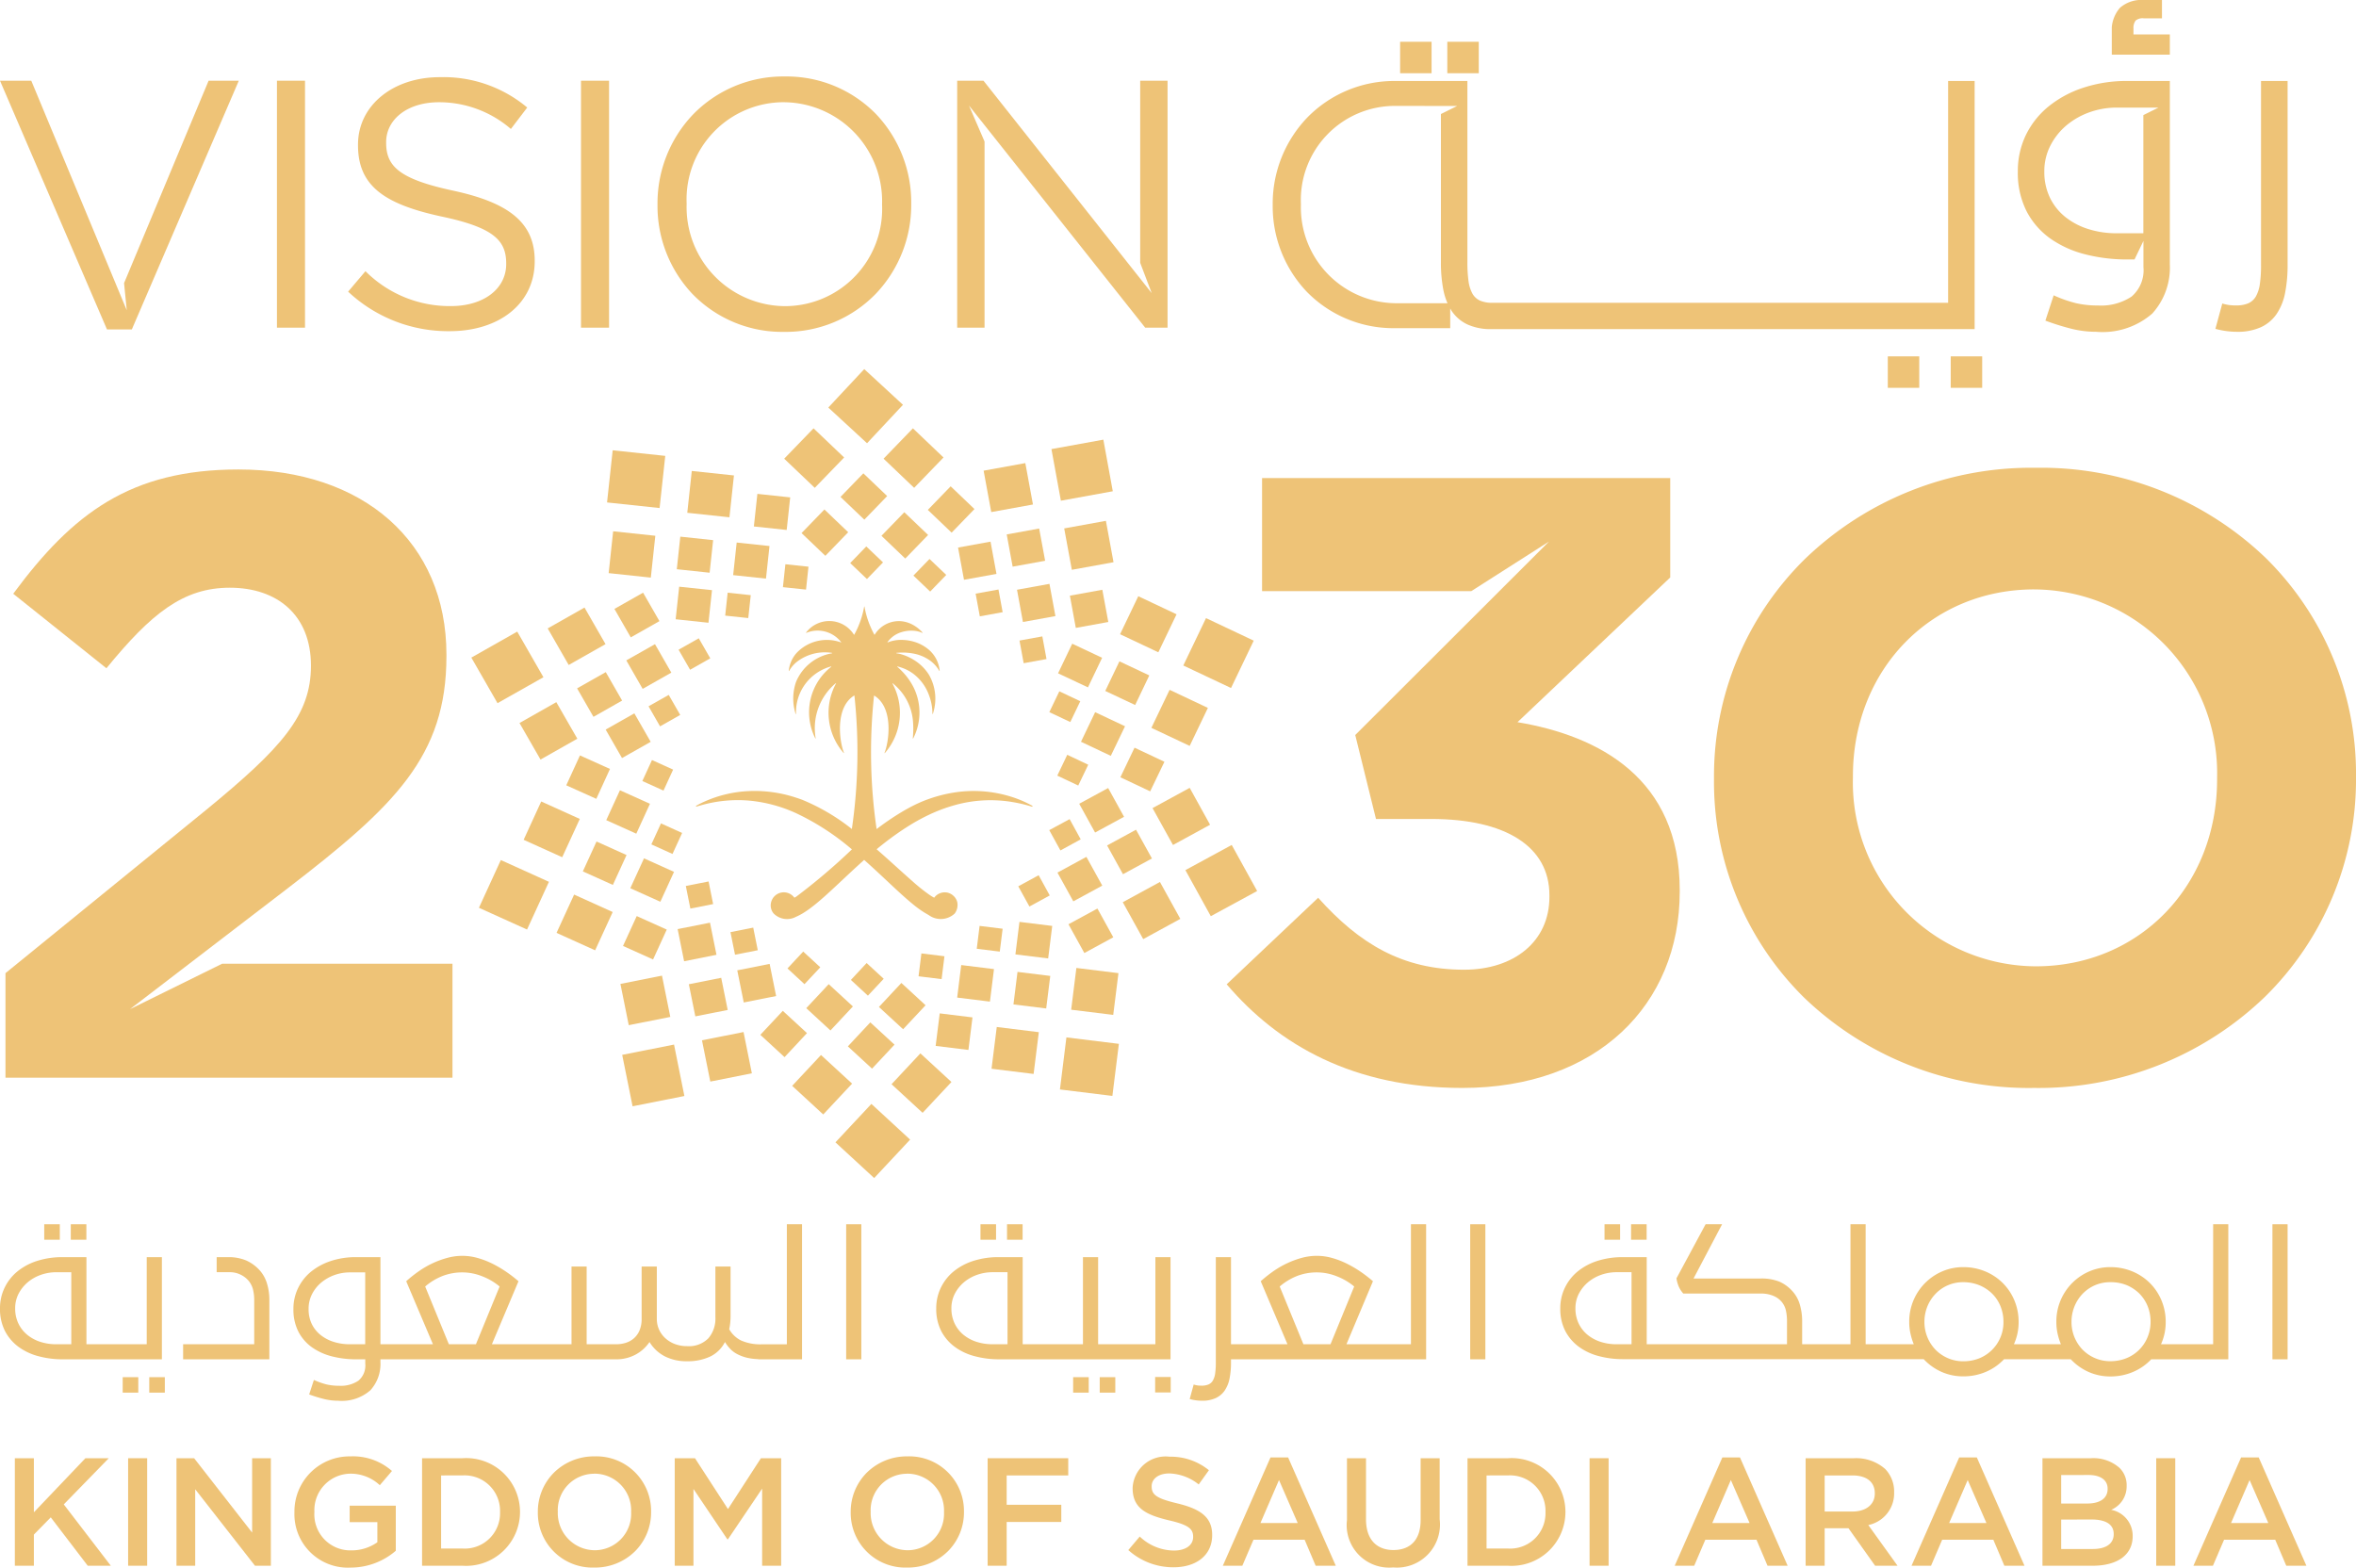 <svg xmlns="http://www.w3.org/2000/svg" xmlns:xlink="http://www.w3.org/1999/xlink" viewBox="0 0 149.762 99.655">
  <defs>
    <style>
      .cls-1 {
        fill: none;
      }

      .cls-2 {
        fill: #eec377;
      }

      .cls-3 {
        clip-path: url(#clip-path);
      }

      .cls-4 {
        clip-path: url(#clip-path-2);
      }

      .cls-5 {
        fill: #eec377;
      }

      .cls-6 {
        fill: #eec377;
      }

      .cls-7 {
        fill: #eec377;
      }

      .cls-8 {
        fill: #eec377;
      }

      .cls-9 {
        fill: #eec377;
      }

      .cls-10 {
        fill: #eec377;
      }

      .cls-11 {
        fill: #eec377;
      }

      .cls-12 {
        fill: #eec377;
      }

      .cls-13 {
        fill: #eec377;
      }
    </style>
    <clipPath id="clip-path">
      <path id="Clip_6" data-name="Clip 6" class="cls-1" d="M0,0H3.689V3.476H0Z" transform="translate(0.325 0.345)"/>
    </clipPath>
    <clipPath id="clip-path-2">
      <path id="Clip_9" data-name="Clip 9" class="cls-1" d="M0,99.655H149.762V0H0Z" transform="translate(0 0.345)"/>
    </clipPath>
  </defs>
  <g id="logo" transform="translate(0 -0.345)">
    <path id="Fill_1" data-name="Fill 1" class="cls-2" d="M0,2H2V0H0Z" transform="translate(89 3)"/>
    <path id="Fill_1-2" data-name="Fill 1" class="cls-2" d="M0,2H2V0H0Z" transform="translate(92 3)"/>
    <path id="Fill_2" data-name="Fill 2" class="cls-2" d="M0,2H2V0H0Z" transform="translate(124 23)"/>
    <path id="Fill_2-2" data-name="Fill 2" class="cls-2" d="M0,2H2V0H0Z" transform="translate(120 23)"/>
    <g id="Group_153" data-name="Group 153">
      <path id="Fill_3" data-name="Fill 3" class="cls-2" d="M2.894,15.652a2.461,2.461,0,0,0,1-.846,3.609,3.609,0,0,0,.536-1.337A9,9,0,0,0,4.589,11.7V0H2.9V11.7a8.287,8.287,0,0,1-.074,1.2,2.236,2.236,0,0,1-.252.794,1.062,1.062,0,0,1-.485.439,1.961,1.961,0,0,1-.789.135,3.3,3.3,0,0,1-.4-.021,3.3,3.3,0,0,1-.463-.1L0,15.756a5.192,5.192,0,0,0,1.368.188,3.566,3.566,0,0,0,1.526-.293" transform="translate(140.825 5.494)"/>
      <g id="Group_7" data-name="Group 7" transform="translate(133.914)">
        <path id="Clip_6-2" data-name="Clip 6" class="cls-1" d="M0,0H3.689V3.476H0Z" transform="translate(0.325 0.345)"/>
        <g id="Group_7-2" data-name="Group 7" class="cls-3">
          <path id="Fill_5" data-name="Fill 5" class="cls-2" d="M3.689,2.187H1.377V1.8a.771.771,0,0,1,.136-.49.684.684,0,0,1,.519-.145H3.189V0H2A2.051,2.051,0,0,0,.515.5,2.181,2.181,0,0,0,0,2.11V3.476H3.689Z" transform="translate(0.325 0.345)"/>
        </g>
      </g>
      <path id="Clip_9-2" data-name="Clip 9" class="cls-1" d="M0,99.655H149.762V0H0Z" transform="translate(0 0.345)"/>
      <g class="cls-4">
        <path id="Fill_11" data-name="Fill 11" class="cls-2" d="M4.968,15.944a6.489,6.489,0,0,1-1.5-.177,15.566,15.566,0,0,1-1.716-.532l.526-1.609a8.206,8.206,0,0,0,1.421.5,6.165,6.165,0,0,0,1.4.147,3.52,3.52,0,0,0,2.127-.564,2.2,2.2,0,0,0,.758-1.881v-1.66l-.566,1.179H6.968a10.714,10.714,0,0,1-2.673-.324,6.7,6.7,0,0,1-2.221-1A4.923,4.923,0,0,1,.558,8.286,5.4,5.4,0,0,1,0,5.747,5.257,5.257,0,0,1,.5,3.459,5.385,5.385,0,0,1,1.926,1.641a6.9,6.9,0,0,1,2.2-1.2A8.775,8.775,0,0,1,6.968,0H9.662V11.661a4.339,4.339,0,0,1-1.116,3.124A4.808,4.808,0,0,1,4.968,15.944ZM6.219,1.692a5.153,5.153,0,0,0-1.652.293,4.8,4.8,0,0,0-1.462.825A4.139,4.139,0,0,0,2.074,4.1a3.546,3.546,0,0,0-.39,1.651,3.765,3.765,0,0,0,.358,1.672,3.557,3.557,0,0,0,.989,1.233,4.478,4.478,0,0,0,1.463.762,5.879,5.879,0,0,0,1.778.263H7.979V2.169l.961-.477Z" transform="translate(128.266 5.493)"/>
        <path id="Fill_12" data-name="Fill 12" class="cls-2" d="M44.618,15.774H13.913a3.559,3.559,0,0,1-1.526-.293,2.462,2.462,0,0,1-1-.846c-.029-.042-.055-.089-.081-.134l-.023-.04v1.252h-3.5a7.687,7.687,0,0,1-5.637-2.336A7.88,7.88,0,0,1,0,7.9V7.856a7.914,7.914,0,0,1,2.167-5.5A7.725,7.725,0,0,1,7.826,0h4.55V11.532a8.39,8.39,0,0,0,.073,1.2,2.261,2.261,0,0,0,.252.795,1.069,1.069,0,0,0,.484.438,1.968,1.968,0,0,0,.79.136H42.934V0h1.685V15.773ZM7.782,1.584A5.978,5.978,0,0,0,1.793,7.813v.043a6.091,6.091,0,0,0,6.034,6.272h3.285a4.033,4.033,0,0,1-.261-.832,9.01,9.01,0,0,1-.158-1.766V2.1l1.031-.511Z" transform="translate(80.901 5.494)"/>
        <path id="Fill_13" data-name="Fill 13" class="cls-2" d="M11.634,11.579l.733,1.926L1.672,0H0V15.7H1.74V3.866L.75,1.578l11.2,14.12h1.423V0H11.634Z" transform="translate(60.844 5.476)"/>
        <path id="Fill_14" data-name="Fill 14" class="cls-2" d="M18.485,15.519l9.709-9.2V0H2.249V7.187h13.3L20.49,4.034,8.172,16.335,9.49,21.672H13c4.718,0,7.515,1.743,7.515,4.847v.108c0,2.832-2.249,4.628-5.43,4.628-3.895,0-6.637-1.633-9.27-4.574L0,32.182c3.291,3.866,8.063,6.589,14.975,6.589,8.557,0,13.823-5.282,13.823-12.47v-.109c0-7.08-5.1-9.8-10.313-10.673" transform="translate(77.976 30.737)"/>
        <path id="Fill_15" data-name="Fill 15" class="cls-2" d="M8.042,16.236a7.943,7.943,0,0,1-5.825-2.414A8.144,8.144,0,0,1,0,8.162V8.118A8.178,8.178,0,0,1,2.239,2.436,7.982,7.982,0,0,1,8.087,0a7.944,7.944,0,0,1,5.825,2.413,8.141,8.141,0,0,1,2.216,5.659v.046A8.178,8.178,0,0,1,13.89,13.8,7.982,7.982,0,0,1,8.042,16.236Zm0-14.6A6.177,6.177,0,0,0,1.852,8.072v.046A6.293,6.293,0,0,0,8.087,14.6a6.177,6.177,0,0,0,6.188-6.436V8.118A6.293,6.293,0,0,0,8.042,1.637Z" transform="translate(41.795 5.207)"/>
        <path id="Fill_16" data-name="Fill 16" class="cls-2" d="M20.351,39.425A20.632,20.632,0,0,1,5.732,33.687,19.265,19.265,0,0,1,0,19.822v-.11A19.355,19.355,0,0,1,5.787,5.792,20.718,20.718,0,0,1,20.46,0,20.632,20.632,0,0,1,35.078,5.738,19.264,19.264,0,0,1,40.811,19.6v.109a19.358,19.358,0,0,1-5.787,13.921A20.717,20.717,0,0,1,20.351,39.425Zm0-31.693c-6.567,0-11.52,5.1-11.52,11.87v.109A11.683,11.683,0,0,0,20.46,31.693c6.567,0,11.52-5.1,11.52-11.871v-.11A11.682,11.682,0,0,0,20.351,7.733Z" transform="translate(108.952 30.083)"/>
        <path id="Fill_17" data-name="Fill 17" class="cls-2" d="M0,15.7H1.784V0H0Z" transform="translate(36.932 5.476)"/>
        <path id="Fill_18" data-name="Fill 18" class="cls-2" d="M7.916,34.308l1.63-1.249,8.391-6.431c6.8-5.228,10.093-8.386,10.093-14.757v-.108C28.03,4.629,22.764,0,14.811,0,7.954,0,4.279,2.778.493,7.9l5.924,4.737C9.27,9.148,11.3,7.516,14.262,7.516c3.017,0,5.157,1.742,5.157,4.956,0,3.158-1.865,5.227-6.637,9.148L0,32.02v6.644H28.414V31.42H13.773Z" transform="translate(0.348 30.191)"/>
        <path id="Fill_19" data-name="Fill 19" class="cls-2" d="M8.381,15.81,15.18,0H13.26L7.886,12.868l.172,1.725-.446-1.071L2.96,2.338,1.988,0H0L6.8,15.81Z" transform="translate(0 5.476)"/>
        <path id="Fill_20" data-name="Fill 20" class="cls-2" d="M0,15.7H1.784V0H0Z" transform="translate(17.604 5.476)"/>
        <path id="Fill_21" data-name="Fill 21" class="cls-2" d="M6.709,7.221c-3.479-.74-4.292-1.57-4.292-3.05V4.127c0-1.413,1.31-2.534,3.366-2.534a6.975,6.975,0,0,1,4.563,1.7L11.385,1.93A8.285,8.285,0,0,0,5.828,0c-3,0-5.2,1.817-5.2,4.284v.044c0,2.58,1.671,3.745,5.308,4.53,3.321.7,4.112,1.525,4.112,2.983v.044c0,1.548-1.4,2.668-3.524,2.668a7.56,7.56,0,0,1-5.422-2.219L0,13.635a9.286,9.286,0,0,0,6.46,2.512c3.14,0,5.4-1.75,5.4-4.44v-.044c0-2.4-1.626-3.678-5.15-4.441" transform="translate(22.129 5.251)"/>
        <path id="Fill_22" data-name="Fill 22" class="cls-2" d="M0,.983H.99V0H0Z" transform="translate(7.8 87.895)"/>
        <path id="Fill_23" data-name="Fill 23" class="cls-2" d="M14.892,6.494H3.977A5.889,5.889,0,0,1,2.458,6.3a3.729,3.729,0,0,1-1.265-.586,2.934,2.934,0,0,1-.868-1A3.077,3.077,0,0,1,0,3.253,2.988,2.988,0,0,1,.284,1.962a3.049,3.049,0,0,1,.8-1.036A3.81,3.81,0,0,1,2.337.245,5.206,5.206,0,0,1,3.977,0H5.495V5.537H9.327V0h.964V5.537h3.639V0h.963V6.493ZM3.578.957a2.973,2.973,0,0,0-.964.161,2.688,2.688,0,0,0-.837.466,2.375,2.375,0,0,0-.59.73,2,2,0,0,0-.223.939,2.193,2.193,0,0,0,.205.963,2.113,2.113,0,0,0,.56.718,2.54,2.54,0,0,0,.832.449,3.283,3.283,0,0,0,1.018.154h.952V.957Z" transform="translate(59.513 80.265)"/>
        <path id="Fill_24" data-name="Fill 24" class="cls-2" d="M0,8.585H.964V0H0Z" transform="translate(53.788 78.175)"/>
        <path id="Fill_25" data-name="Fill 25" class="cls-2" d="M0,.983H.99V0H0Z" transform="translate(64.013 78.175)"/>
        <path id="Fill_26" data-name="Fill 26" class="cls-2" d="M0,.982H.99V0H0Z" transform="translate(73.428 87.884)"/>
        <path id="Fill_27" data-name="Fill 27" class="cls-2" d="M0,.983H.99V0H0Z" transform="translate(9.488 87.895)"/>
        <path id="Fill_28" data-name="Fill 28" class="cls-2" d="M2.844,11.218a3.736,3.736,0,0,1-.861-.1,8.707,8.707,0,0,1-.982-.3l.3-.922a4.779,4.779,0,0,0,.813.288,3.575,3.575,0,0,0,.8.083,2.006,2.006,0,0,0,1.216-.323A1.258,1.258,0,0,0,4.567,8.86V8.585H3.989A6.159,6.159,0,0,1,2.458,8.4a3.827,3.827,0,0,1-1.271-.573,2.806,2.806,0,0,1-.868-.994A3.081,3.081,0,0,1,0,5.379,3,3,0,0,1,.29,4.07,3.072,3.072,0,0,1,1.1,3.029a3.953,3.953,0,0,1,1.259-.688,5.036,5.036,0,0,1,1.627-.251H5.531V7.628H8.869l-1.7-4.007a8.321,8.321,0,0,1,.8-.634,5.922,5.922,0,0,1,.891-.515A5.739,5.739,0,0,1,9.8,2.132a3.544,3.544,0,0,1,1.867,0,5.32,5.32,0,0,1,.928.347,7.3,7.3,0,0,1,.891.515,8.412,8.412,0,0,1,.82.628L12.615,7.628h5.062V2.688h.963v4.94h1.867a2.056,2.056,0,0,0,.615-.09,1.44,1.44,0,0,0,.518-.286A1.386,1.386,0,0,0,22,6.75,1.89,1.89,0,0,0,22.134,6V2.688H23.1V6.073a1.636,1.636,0,0,0,.157.653,1.684,1.684,0,0,0,.4.532,1.9,1.9,0,0,0,.6.359,2.183,2.183,0,0,0,.77.131,1.732,1.732,0,0,0,1.35-.5,1.914,1.914,0,0,0,.446-1.322V2.688h.964V5.774a4.089,4.089,0,0,1-.085.9,1.777,1.777,0,0,0,.76.717,3.025,3.025,0,0,0,1.326.239h1.578V0h.964V8.585H29.545V8.574a3.673,3.673,0,0,1-.693-.085,2.694,2.694,0,0,1-.67-.251,1.7,1.7,0,0,1-.451-.353,2.627,2.627,0,0,1-.3-.4,2.063,2.063,0,0,1-.934.922,3.344,3.344,0,0,1-1.476.3,3.023,3.023,0,0,1-1.434-.322,2.455,2.455,0,0,1-.952-.9,2.481,2.481,0,0,1-.886.8,2.569,2.569,0,0,1-1.247.3H5.531v.18a2.483,2.483,0,0,1-.639,1.788A2.753,2.753,0,0,1,2.844,11.218Zm7.892-8.159a3.5,3.5,0,0,0-1.222.215,3.834,3.834,0,0,0-1.139.682L9.881,7.628H11.6l1.507-3.672a3.857,3.857,0,0,0-1.084-.64A3.437,3.437,0,0,0,10.736,3.059Zm-7.145,0a2.915,2.915,0,0,0-.977.167,2.747,2.747,0,0,0-.837.472,2.343,2.343,0,0,0-.59.735,2.04,2.04,0,0,0-.222.945,2.153,2.153,0,0,0,.2.958,2.029,2.029,0,0,0,.566.706,2.587,2.587,0,0,0,.838.437,3.41,3.41,0,0,0,1.018.149h.976V3.059Z" transform="translate(18.652 78.175)"/>
        <path id="Fill_29" data-name="Fill 29" class="cls-2" d="M0,.983H.99V0H0Z" transform="translate(4.5 78.175)"/>
        <path id="Fill_30" data-name="Fill 30" class="cls-2" d="M0,.983H.99V0H0Z" transform="translate(101.993 78.175)"/>
        <path id="Fill_31" data-name="Fill 31" class="cls-2" d="M0,8.585H.964V0H0Z" transform="translate(93.455 78.175)"/>
        <path id="Fill_32" data-name="Fill 32" class="cls-2" d="M0,.983H.99V0H0Z" transform="translate(62.325 78.175)"/>
        <path id="Fill_33" data-name="Fill 33" class="cls-2" d="M5.482,2.727a3.554,3.554,0,0,0-.151-1.053A2.2,2.2,0,0,0,4.868.837,2.59,2.59,0,0,0,4.006.208,2.882,2.882,0,0,0,2.844,0H2.133V.956h.843a1.524,1.524,0,0,1,.663.149,1.559,1.559,0,0,1,.518.389,1.451,1.451,0,0,1,.283.55,2.859,2.859,0,0,1,.079.718V5.537H0v.957H5.482Z" transform="translate(11.64 80.266)"/>
        <path id="Fill_34" data-name="Fill 34" class="cls-2" d="M0,8.585H.964V0H0Z" transform="translate(144.45 78.175)"/>
        <path id="Fill_35" data-name="Fill 35" class="cls-2" d="M0,.983H.99V0H0Z" transform="translate(103.681 78.175)"/>
        <path id="Fill_36" data-name="Fill 36" class="cls-2" d="M34.967,9.674a3.371,3.371,0,0,1-1.4-.293,3.486,3.486,0,0,1-1.116-.8H28.207a3.424,3.424,0,0,1-1.15.8,3.629,3.629,0,0,1-1.441.287,3.377,3.377,0,0,1-1.4-.293,3.5,3.5,0,0,1-1.115-.8H3.976a5.881,5.881,0,0,1-1.517-.192,3.747,3.747,0,0,1-1.265-.585A2.934,2.934,0,0,1,.326,6.8,3.068,3.068,0,0,1,0,5.343,2.988,2.988,0,0,1,.284,4.053a3.041,3.041,0,0,1,.8-1.036,3.8,3.8,0,0,1,1.252-.681,5.2,5.2,0,0,1,1.639-.245H5.495V7.628h8.917V6.163a3.093,3.093,0,0,0-.072-.693,1.3,1.3,0,0,0-.278-.552,1.372,1.372,0,0,0-.536-.375,2.019,2.019,0,0,0-.789-.139H7.82a1.7,1.7,0,0,1-.283-.43,2.057,2.057,0,0,1-.151-.538L9.237,0h1.049L8.471,3.448h4.265a3.047,3.047,0,0,1,1.193.2,2.444,2.444,0,0,1,.843.623,2.133,2.133,0,0,1,.458.842,3.751,3.751,0,0,1,.145,1.048V7.628h3.071V0h.965V7.628h3.06a4.067,4.067,0,0,1-.21-.676,3.342,3.342,0,0,1-.079-.735A3.463,3.463,0,0,1,24.267,3a3.35,3.35,0,0,1,1.349-.275,3.6,3.6,0,0,1,1.392.269,3.448,3.448,0,0,1,1.114.736,3.413,3.413,0,0,1,.742,1.105,3.542,3.542,0,0,1,.271,1.382,3.37,3.37,0,0,1-.3,1.411h2.988a4.156,4.156,0,0,1-.211-.676,3.4,3.4,0,0,1-.078-.735A3.46,3.46,0,0,1,33.617,3a3.352,3.352,0,0,1,1.35-.275,3.594,3.594,0,0,1,1.391.269,3.463,3.463,0,0,1,1.115.736,3.425,3.425,0,0,1,.741,1.105,3.527,3.527,0,0,1,.271,1.382,3.37,3.37,0,0,1-.3,1.411H41.5V0h.964V8.585h-4.9a3.432,3.432,0,0,1-1.151.8A3.627,3.627,0,0,1,34.967,9.674Zm0-5.992a2.424,2.424,0,0,0-.994.2,2.451,2.451,0,0,0-.777.545,2.534,2.534,0,0,0-.512.8,2.574,2.574,0,0,0-.187.976,2.529,2.529,0,0,0,.7,1.765,2.472,2.472,0,0,0,.784.537,2.444,2.444,0,0,0,.982.2,2.724,2.724,0,0,0,1.006-.184A2.429,2.429,0,0,0,37.322,7.2a2.481,2.481,0,0,0,.2-1,2.6,2.6,0,0,0-.193-1.011,2.421,2.421,0,0,0-.536-.8,2.556,2.556,0,0,0-.807-.526A2.687,2.687,0,0,0,34.967,3.682Zm-9.351,0a2.4,2.4,0,0,0-1.769.747,2.541,2.541,0,0,0-.514.8,2.618,2.618,0,0,0-.186.976,2.565,2.565,0,0,0,.186.968,2.536,2.536,0,0,0,.518.8,2.472,2.472,0,0,0,.784.537,2.441,2.441,0,0,0,.981.2,2.727,2.727,0,0,0,1.007-.184,2.463,2.463,0,0,0,1.548-2.315,2.6,2.6,0,0,0-.193-1.011,2.378,2.378,0,0,0-.536-.8,2.556,2.556,0,0,0-.807-.526A2.69,2.69,0,0,0,25.616,3.682ZM3.578,3.047a2.965,2.965,0,0,0-.964.161,2.7,2.7,0,0,0-.837.466,2.41,2.41,0,0,0-.59.73,1.985,1.985,0,0,0-.223.939,2.206,2.206,0,0,0,.205.964,2.114,2.114,0,0,0,.56.717,2.53,2.53,0,0,0,.832.449,3.282,3.282,0,0,0,1.018.155H4.53V3.047Z" transform="translate(99.181 78.175)"/>
        <path id="Fill_37" data-name="Fill 37" class="cls-2" d="M10.291,6.494H3.976A5.9,5.9,0,0,1,2.458,6.3a3.745,3.745,0,0,1-1.264-.586,2.934,2.934,0,0,1-.868-1A3.077,3.077,0,0,1,0,3.253,2.988,2.988,0,0,1,.283,1.962a3.058,3.058,0,0,1,.8-1.036A3.822,3.822,0,0,1,2.337.245,5.211,5.211,0,0,1,3.976,0H5.494V5.537H9.327V0h.964V6.493ZM3.579.957a2.973,2.973,0,0,0-.964.161,2.69,2.69,0,0,0-.838.466,2.4,2.4,0,0,0-.59.73,2,2,0,0,0-.223.939,2.193,2.193,0,0,0,.205.963,2.122,2.122,0,0,0,.56.718,2.559,2.559,0,0,0,.832.449,3.278,3.278,0,0,0,1.019.154h.951V.957Z" transform="translate(0 80.266)"/>
        <path id="Fill_38" data-name="Fill 38" class="cls-2" d="M0,.983H.99V0H0Z" transform="translate(69.905 87.895)"/>
        <path id="Fill_39" data-name="Fill 39" class="cls-2" d="M0,.983H.99V0H0Z" transform="translate(68.216 87.895)"/>
        <path id="Fill_40" data-name="Fill 40" class="cls-2" d="M.783,11.218A2.986,2.986,0,0,1,0,11.11l.253-.922a1.894,1.894,0,0,0,.264.06,1.9,1.9,0,0,0,.229.012,1.115,1.115,0,0,0,.452-.078.6.6,0,0,0,.277-.25,1.268,1.268,0,0,0,.145-.455,4.81,4.81,0,0,0,.041-.688v-6.7h.965V7.628h3.59l-1.7-4.007a8.575,8.575,0,0,1,.8-.634,5.943,5.943,0,0,1,.893-.515,5.688,5.688,0,0,1,.932-.341,3.656,3.656,0,0,1,.941-.125,3.559,3.559,0,0,1,.928.125,5.28,5.28,0,0,1,.927.347,7.257,7.257,0,0,1,.893.515,8.683,8.683,0,0,1,.819.628L9.964,7.628h4.1V0h.965V8.585H2.626v.2A5.108,5.108,0,0,1,2.535,9.8a2.065,2.065,0,0,1-.307.765,1.406,1.406,0,0,1-.572.484A2.041,2.041,0,0,1,.783,11.218Zm7.3-8.159a3.5,3.5,0,0,0-1.222.215,3.86,3.86,0,0,0-1.139.682L7.229,7.628H8.951l1.506-3.672a3.882,3.882,0,0,0-1.084-.64A3.434,3.434,0,0,0,8.084,3.059Z" transform="translate(75.624 78.175)"/>
        <path id="Fill_41" data-name="Fill 41" class="cls-2" d="M0,.983H.99V0H0Z" transform="translate(2.812 78.175)"/>
        <path id="Fill_42" data-name="Fill 42" class="cls-2" d="M5.97,0H4.485L1.21,3.437V0H0V6.835H1.21V4.853L2.283,3.759l2.35,3.076H6.1l-2.99-3.9Z" transform="translate(0.944 93.048)"/>
        <path id="Fill_43" data-name="Fill 43" class="cls-2" d="M0,6.835H1.21V0H0Z" transform="translate(8.145 93.048)"/>
        <path id="Fill_44" data-name="Fill 44" class="cls-2" d="M4.809,4.726,1.122,0H0V6.834H1.19V1.972l3.8,4.862H6V0H4.809Z" transform="translate(11.218 93.048)"/>
        <path id="Fill_45" data-name="Fill 45" class="cls-2" d="M3.511,4.179H5.272V5.458a2.825,2.825,0,0,1-1.663.517,2.289,2.289,0,0,1-2.34-2.44v-.02A2.318,2.318,0,0,1,3.5,1.1a2.708,2.708,0,0,1,1.927.732L6.2.928A3.737,3.737,0,0,0,3.551,0,3.5,3.5,0,0,0,0,3.535v.019A3.4,3.4,0,0,0,3.57,7.07,4.4,4.4,0,0,0,6.443,6V3.135H3.511Z" transform="translate(18.716 92.931)"/>
        <path id="Fill_46" data-name="Fill 46" class="cls-2" d="M2.567,6.835H0V0H2.567A3.42,3.42,0,0,1,6.226,3.4v.018A3.428,3.428,0,0,1,2.567,6.835ZM1.211,1.094V5.741H2.567a2.246,2.246,0,0,0,2.39-2.3V3.416a2.255,2.255,0,0,0-2.39-2.323Z" transform="translate(26.829 93.048)"/>
        <path id="Fill_47" data-name="Fill 47" class="cls-2" d="M3.589,7.069A3.474,3.474,0,0,1,0,3.555v-.02A3.507,3.507,0,0,1,1.012,1.046,3.617,3.617,0,0,1,3.609,0,3.476,3.476,0,0,1,7.2,3.515v.02A3.5,3.5,0,0,1,6.188,6.024,3.62,3.62,0,0,1,3.589,7.069Zm0-5.965a2.315,2.315,0,0,0-2.32,2.411v.02a2.362,2.362,0,0,0,2.34,2.432A2.316,2.316,0,0,0,5.931,3.555v-.02A2.335,2.335,0,0,0,3.589,1.1Z" transform="translate(34.188 92.93)"/>
        <path id="Fill_48" data-name="Fill 48" class="cls-2" d="M3.384,3.232,1.288,0H0V6.835H1.19V1.953l2.154,3.2h.039L5.556,1.933v4.9h1.21V0H5.478Z" transform="translate(42.89 93.048)"/>
        <path id="Fill_49" data-name="Fill 49" class="cls-2" d="M3.589,7.069A3.474,3.474,0,0,1,0,3.555v-.02A3.507,3.507,0,0,1,1.012,1.046,3.617,3.617,0,0,1,3.609,0,3.476,3.476,0,0,1,7.2,3.515v.02A3.5,3.5,0,0,1,6.188,6.024,3.62,3.62,0,0,1,3.589,7.069Zm0-5.965a2.315,2.315,0,0,0-2.32,2.411v.02a2.362,2.362,0,0,0,2.34,2.432A2.316,2.316,0,0,0,5.931,3.555v-.02A2.335,2.335,0,0,0,3.589,1.1Z" transform="translate(54.076 92.93)"/>
        <path id="Fill_50" data-name="Fill 50" class="cls-2" d="M0,6.835H1.21V4.052H4.682V2.959H1.21V1.094H5.124V0H0Z" transform="translate(62.78 93.048)"/>
        <path id="Fill_51" data-name="Fill 51" class="cls-2" d="M3.118,2.968C1.8,2.656,1.485,2.421,1.485,1.894V1.875c0-.45.413-.811,1.121-.811a3.141,3.141,0,0,1,1.869.7L5.124.859A3.833,3.833,0,0,0,2.626,0,2.1,2.1,0,0,0,.275,1.981V2c0,1.26.826,1.69,2.292,2.041,1.279.293,1.554.557,1.554,1.046v.019c0,.518-.473.86-1.219.86A3.179,3.179,0,0,1,.728,5.076L0,5.936A4.262,4.262,0,0,0,2.872,7.03c1.446,0,2.459-.762,2.459-2.041v-.02c0-1.132-.758-1.649-2.213-2" transform="translate(71.722 92.951)"/>
        <path id="Fill_52" data-name="Fill 52" class="cls-2" d="M1.24,6.884H0L3.029,0H4.15L7.179,6.882H5.9l-.7-1.65H1.947L1.24,6.883ZM3.57,1.436,2.39,4.17H4.761Z" transform="translate(77.731 92.999)"/>
        <path id="Fill_53" data-name="Fill 53" class="cls-2" d="M4.682,3.936c0,1.259-.659,1.9-1.731,1.9S1.21,5.156,1.21,3.887V0H0V3.936A2.7,2.7,0,0,0,2.931,6.943,2.74,2.74,0,0,0,5.892,3.877V0H4.682Z" transform="translate(85.622 93.048)"/>
        <path id="Fill_54" data-name="Fill 54" class="cls-2" d="M2.567,6.835H0V0H2.567A3.419,3.419,0,0,1,6.225,3.4v.018A3.428,3.428,0,0,1,2.567,6.835ZM1.211,1.094V5.741H2.567a2.246,2.246,0,0,0,2.39-2.3V3.416a2.255,2.255,0,0,0-2.39-2.323Z" transform="translate(93.284 93.048)"/>
        <path id="Fill_55" data-name="Fill 55" class="cls-2" d="M0,6.835H1.21V0H0Z" transform="translate(101.043 93.048)"/>
        <path id="Fill_56" data-name="Fill 56" class="cls-2" d="M1.24,6.884H0L3.029,0H4.15L7.179,6.882H5.9l-.7-1.65H1.947L1.24,6.883ZM3.57,1.436,2.39,4.17H4.761Z" transform="translate(106.454 92.999)"/>
        <path id="Fill_57" data-name="Fill 57" class="cls-2" d="M1.21,6.836H0V0H3.068A2.79,2.79,0,0,1,5.056.683a2.06,2.06,0,0,1,.57,1.474v.02A2.053,2.053,0,0,1,3.983,4.248L5.841,6.833l-1.425,0L2.724,4.451H1.21V6.835Zm0-5.742V3.388H2.98c.861,0,1.417-.448,1.417-1.142v-.02c0-.72-.52-1.132-1.426-1.132Z" transform="translate(114.777 93.048)"/>
        <path id="Fill_58" data-name="Fill 58" class="cls-2" d="M1.24,6.884H0L3.029,0H4.151L7.179,6.882H5.9l-.7-1.65H1.947L1.24,6.883ZM3.57,1.436,2.39,4.17H4.761Z" transform="translate(121.509 92.999)"/>
        <path id="Fill_59" data-name="Fill 59" class="cls-2" d="M3.187,6.835H0V0H3.089a2.5,2.5,0,0,1,1.8.606,1.524,1.524,0,0,1,.462,1.132v.02A1.615,1.615,0,0,1,4.367,3.28,1.675,1.675,0,0,1,5.734,4.941V4.96C5.734,6.134,4.782,6.835,3.187,6.835ZM1.19,3.9V5.771H3.2c.844,0,1.328-.342,1.328-.938v-.02c0-.6-.49-.918-1.416-.918Zm0-2.831V2.88H2.842c.825,0,1.3-.338,1.3-.927v-.02c0-.544-.453-.868-1.211-.868Z" transform="translate(129.832 93.048)"/>
        <path id="Fill_60" data-name="Fill 60" class="cls-2" d="M0,6.835H1.21V0H0Z" transform="translate(137.063 93.048)"/>
        <path id="Fill_61" data-name="Fill 61" class="cls-2" d="M1.24,6.884H0L3.029,0H4.15L7.18,6.882H5.9l-.7-1.65H1.947L1.24,6.883ZM3.57,1.436,2.39,4.17H4.761Z" transform="translate(139.428 92.999)"/>
        <path id="Fill_62" data-name="Fill 62" class="cls-5" d="M1.866,0,3.811,1.853,1.944,3.783,0,1.93Z" transform="translate(49.848 27.575)"/>
        <path id="Fill_63" data-name="Fill 63" class="cls-6" d="M0,1.93,1.944,3.783,3.81,1.853,1.866,0Z" transform="translate(56.165 27.575)"/>
        <path id="Fill_64" data-name="Fill 64" class="cls-7" d="M0,1.5,1.515,2.945l1.452-1.5L1.453,0Z" transform="translate(53.427 30.436)"/>
        <path id="Fill_65" data-name="Fill 65" class="cls-8" d="M0,1.5,1.514,2.946l1.452-1.5L1.452,0Z" transform="translate(58.978 31.261)"/>
        <path id="Fill_66" data-name="Fill 66" class="cls-7" d="M0,1.5,1.514,2.946l1.452-1.5L1.454,0Z" transform="translate(50.951 32.734)"/>
        <path id="Fill_67" data-name="Fill 67" class="cls-9" d="M0,1.5,1.513,2.946l1.453-1.5L1.452,0Z" transform="translate(56.031 32.908)"/>
        <path id="Fill_68" data-name="Fill 68" class="cls-8" d="M0,1.058,1.065,2.073,2.087,1.015,1.022,0Z" transform="translate(54.044 35.083)"/>
        <path id="Fill_69" data-name="Fill 69" class="cls-10" d="M0,1.057,1.065,2.072,2.088,1.014,1.023,0Z" transform="translate(58.062 35.88)"/>
        <path id="Fill_70" data-name="Fill 70" class="cls-11" d="M0,.6.6,3.881l3.3-.6L3.3,0Z" transform="translate(66.836 28.295)"/>
        <path id="Fill_71" data-name="Fill 71" class="cls-12" d="M0,.482.485,3.114l2.651-.482L2.651,0Z" transform="translate(62.525 29.785)"/>
        <path id="Fill_72" data-name="Fill 72" class="cls-9" d="M0,.481.485,3.113l2.65-.482L2.651,0Z" transform="translate(67.647 33.456)"/>
        <path id="Fill_73" data-name="Fill 73" class="cls-7" d="M0,.375.377,2.424l2.065-.375L2.063,0Z" transform="translate(63.993 33.945)"/>
        <path id="Fill_74" data-name="Fill 74" class="cls-6" d="M0,.375.377,2.424l2.065-.375L2.063,0Z" transform="translate(68.008 37.838)"/>
        <path id="Fill_75" data-name="Fill 75" class="cls-9" d="M0,.375.377,2.424,2.442,2.05,2.064,0Z" transform="translate(60.9 34.779)"/>
        <path id="Fill_76" data-name="Fill 76" class="cls-8" d="M0,.375.377,2.424l2.065-.374L2.063,0Z" transform="translate(64.647 37.462)"/>
        <path id="Fill_77" data-name="Fill 77" class="cls-6" d="M0,.264.266,1.706l1.452-.264L1.452,0Z" transform="translate(62.017 37.821)"/>
        <path id="Fill_78" data-name="Fill 78" class="cls-10" d="M0,.264.265,1.705l1.452-.264L1.451,0Z" transform="translate(64.806 40.802)"/>
        <path id="Fill_79" data-name="Fill 79" class="cls-5" d="M1.444,0,0,3.012,3.034,4.444,4.477,1.433Z" transform="translate(75.218 39.64)"/>
        <path id="Fill_80" data-name="Fill 80" class="cls-9" d="M1.158,0,0,2.416,2.433,3.565,3.591,1.149Z" transform="translate(71.198 38.248)"/>
        <path id="Fill_81" data-name="Fill 81" class="cls-8" d="M1.158,0,0,2.417,2.434,3.565,3.592,1.149Z" transform="translate(73.189 44.199)"/>
        <path id="Fill_82" data-name="Fill 82" class="cls-7" d="M.9,0,0,1.882l1.9.895L2.8.895Z" transform="translate(70.257 42.388)"/>
        <path id="Fill_83" data-name="Fill 83" class="cls-7" d="M.9,0,0,1.881l1.895.895L2.8.895Z" transform="translate(71.218 47.877)"/>
        <path id="Fill_84" data-name="Fill 84" class="cls-11" d="M.9,0,0,1.882l1.9.894L2.8.895Z" transform="translate(67.257 41.267)"/>
        <path id="Fill_85" data-name="Fill 85" class="cls-6" d="M.9,0,0,1.881l1.895.895L2.8.895Z" transform="translate(68.714 45.62)"/>
        <path id="Fill_86" data-name="Fill 86" class="cls-8" d="M.635,0,0,1.324l1.333.629L1.968.63Z" transform="translate(66.702 44.294)"/>
        <path id="Fill_87" data-name="Fill 87" class="cls-9" d="M.633,0,0,1.324l1.332.629L1.967.63Z" transform="translate(67.208 48.33)"/>
        <path id="Fill_88" data-name="Fill 88" class="cls-11" d="M2.945,0,0,1.6,1.615,4.528l2.946-1.6Z" transform="translate(75.351 54.061)"/>
        <path id="Fill_89" data-name="Fill 89" class="cls-9" d="M2.362,0,0,1.287,1.3,3.632,3.658,2.345Z" transform="translate(73.262 50.431)"/>
        <path id="Fill_90" data-name="Fill 90" class="cls-9" d="M2.363,0,0,1.287,1.3,3.633,3.659,2.346Z" transform="translate(71.37 56.414)"/>
        <path id="Fill_91" data-name="Fill 91" class="cls-5" d="M1.839,0,0,1,1.009,2.828l1.841-1Z" transform="translate(70.374 53.092)"/>
        <path id="Fill_92" data-name="Fill 92" class="cls-10" d="M1.84,0,0,1,1.009,2.828l1.84-1Z" transform="translate(67.919 58.103)"/>
        <path id="Fill_93" data-name="Fill 93" class="cls-12" d="M1.84,0,0,1,1.009,2.829l1.841-1Z" transform="translate(68.601 50.442)"/>
        <path id="Fill_94" data-name="Fill 94" class="cls-7" d="M1.84,0,0,1,1.009,2.828l1.84-1Z" transform="translate(67.218 54.818)"/>
        <path id="Fill_95" data-name="Fill 95" class="cls-6" d="M1.295,0,0,.7.71,1.99,2,1.285Z" transform="translate(66.697 52.419)"/>
        <path id="Fill_96" data-name="Fill 96" class="cls-9" d="M1.295,0,0,.705.709,1.99,2,1.285Z" transform="translate(64.728 55.985)"/>
        <path id="Fill_97" data-name="Fill 97" class="cls-8" d="M3.747.41.412,0,0,3.31l3.334.41Z" transform="translate(67.376 66.295)"/>
        <path id="Fill_98" data-name="Fill 98" class="cls-12" d="M3.006.33.331,0,0,2.655l2.674.329Z" transform="translate(68.09 61.88)"/>
        <path id="Fill_99" data-name="Fill 99" class="cls-9" d="M3.006.33.332,0,0,2.655l2.675.33Z" transform="translate(63.028 65.633)"/>
        <path id="Fill_100" data-name="Fill 100" class="cls-8" d="M2.34.256.258,0,0,2.068l2.082.256Z" transform="translate(64.421 62.131)"/>
        <path id="Fill_101" data-name="Fill 101" class="cls-6" d="M2.341.256.259,0,0,2.068l2.083.256Z" transform="translate(59.476 64.768)"/>
        <path id="Fill_102" data-name="Fill 102" class="cls-6" d="M2.34.257.257,0,0,2.068l2.082.256Z" transform="translate(64.546 58.951)"/>
        <path id="Fill_103" data-name="Fill 103" class="cls-8" d="M2.34.257.257,0,0,2.068l2.082.256Z" transform="translate(60.844 61.696)"/>
        <path id="Fill_104" data-name="Fill 104" class="cls-6" d="M1.646.18.181,0,0,1.454l1.464.18Z" transform="translate(62.088 59.207)"/>
        <path id="Fill_105" data-name="Fill 105" class="cls-6" d="M1.646.18.181,0,0,1.454l1.465.18Z" transform="translate(58.389 60.956)"/>
        <path id="Fill_106" data-name="Fill 106" class="cls-7" d="M4.747,2.27,2.285,0,0,2.444,2.462,4.713Z" transform="translate(53.106 70.523)"/>
        <path id="Fill_107" data-name="Fill 107" class="cls-8" d="M4.747,2.27,2.285,0,0,2.444,2.462,4.713Z" transform="translate(52.652 23.81)"/>
        <path id="Fill_108" data-name="Fill 108" class="cls-9" d="M3.808,1.82,1.833,0,0,1.961,1.975,3.78Z" transform="translate(56.672 67.31)"/>
        <path id="Fill_109" data-name="Fill 109" class="cls-8" d="M3.81,1.82,1.833,0,0,1.961,1.975,3.78Z" transform="translate(50.355 67.414)"/>
        <path id="Fill_110" data-name="Fill 110" class="cls-11" d="M2.965,1.417,1.427,0,0,1.526,1.537,2.943Z" transform="translate(53.895 65.339)"/>
        <path id="Fill_111" data-name="Fill 111" class="cls-7" d="M2.965,1.417,1.428,0,0,1.526,1.539,2.944Z" transform="translate(48.332 64.606)"/>
        <path id="Fill_112" data-name="Fill 112" class="cls-7" d="M2.965,1.417,1.427,0,0,1.526,1.537,2.943Z" transform="translate(55.87 62.834)"/>
        <path id="Fill_113" data-name="Fill 113" class="cls-6" d="M2.965,1.417,1.427,0,0,1.526,1.537,2.944Z" transform="translate(51.251 62.91)"/>
        <path id="Fill_114" data-name="Fill 114" class="cls-12" d="M2.086,1,1,0,0,1.074l1.082,1Z" transform="translate(54.088 61.568)"/>
        <path id="Fill_115" data-name="Fill 115" class="cls-6" d="M2.086,1,1,0,0,1.073l1.081,1Z" transform="translate(50.057 60.838)"/>
        <path id="Fill_116" data-name="Fill 116" class="cls-11" d="M3.953,3.27,3.295,0,0,.654l.66,3.27Z" transform="translate(39.551 66.751)"/>
        <path id="Fill_117" data-name="Fill 117" class="cls-9" d="M3.171,2.624,2.642,0,0,.526.529,3.149Z" transform="translate(44.622 65.954)"/>
        <path id="Fill_118" data-name="Fill 118" class="cls-8" d="M3.171,2.624,2.642,0,0,.526.529,3.149Z" transform="translate(39.438 62.369)"/>
        <path id="Fill_119" data-name="Fill 119" class="cls-7" d="M2.47,2.043,2.058,0,0,.408.413,2.451Z" transform="translate(43.787 62.507)"/>
        <path id="Fill_120" data-name="Fill 120" class="cls-5" d="M2.47,2.043,2.058,0,0,.408.413,2.452Z" transform="translate(46.865 61.623)"/>
        <path id="Fill_121" data-name="Fill 121" class="cls-11" d="M2.469,2.043,2.057,0,0,.409.411,2.452Z" transform="translate(43.075 59.001)"/>
        <path id="Fill_122" data-name="Fill 122" class="cls-8" d="M1.736,1.437,1.447,0,0,.287.289,1.724Z" transform="translate(46.433 59.316)"/>
        <path id="Fill_123" data-name="Fill 123" class="cls-6" d="M1.736,1.437,1.447,0,0,.287.289,1.724Z" transform="translate(43.595 56.382)"/>
        <path id="Fill_124" data-name="Fill 124" class="cls-9" d="M3.058,4.417,4.45,1.383,1.392,0,0,3.034Z" transform="translate(30.444 55.021)"/>
        <path id="Fill_125" data-name="Fill 125" class="cls-7" d="M2.453,3.543,3.57,1.109,1.118,0,0,2.434Z" transform="translate(35.377 57.216)"/>
        <path id="Fill_126" data-name="Fill 126" class="cls-11" d="M2.452,3.544,3.57,1.11,1.117,0,0,2.436Z" transform="translate(33.286 51.297)"/>
        <path id="Fill_127" data-name="Fill 127" class="cls-9" d="M1.909,2.76l.869-1.9L.87,0,0,1.9Z" transform="translate(37.049 53.842)"/>
        <path id="Fill_128" data-name="Fill 128" class="cls-6" d="M1.91,2.759l.87-1.9L.871,0,0,1.9Z" transform="translate(39.603 58.582)"/>
        <path id="Fill_129" data-name="Fill 129" class="cls-5" d="M1.91,2.76l.869-1.9L.871,0,0,1.9Z" transform="translate(35.995 48.369)"/>
        <path id="Fill_130" data-name="Fill 130" class="cls-10" d="M1.91,2.76l.869-1.9L.871,0,0,1.9Z" transform="translate(40.066 54.912)"/>
        <path id="Fill_131" data-name="Fill 131" class="cls-7" d="M1.909,2.76l.87-1.9L.87,0,0,1.9Z" transform="translate(38.537 50.584)"/>
        <path id="Fill_132" data-name="Fill 132" class="cls-12" d="M1.344,1.942,1.956.608.612,0,0,1.334Z" transform="translate(41.404 52.691)"/>
        <path id="Fill_133" data-name="Fill 133" class="cls-8" d="M1.344,1.942,1.956.608.612,0,0,1.334Z" transform="translate(40.832 48.663)"/>
        <path id="Fill_134" data-name="Fill 134" class="cls-9" d="M1.664,4.549,4.583,2.9,2.918,0,0,1.652Z" transform="translate(29.961 40.498)"/>
        <path id="Fill_135" data-name="Fill 135" class="cls-8" d="M1.335,3.649,3.676,2.324,2.34,0,0,1.326Z" transform="translate(33.023 44.983)"/>
        <path id="Fill_136" data-name="Fill 136" class="cls-12" d="M1.335,3.65,3.676,2.325,2.34,0,0,1.326Z" transform="translate(34.815 38.969)"/>
        <path id="Fill_137" data-name="Fill 137" class="cls-11" d="M1.04,2.842,2.862,1.809,1.823,0,0,1.032Z" transform="translate(36.684 43.074)"/>
        <path id="Fill_138" data-name="Fill 138" class="cls-8" d="M1.04,2.842,2.862,1.809,1.823,0,0,1.032Z" transform="translate(39.056 38.023)"/>
        <path id="Fill_139" data-name="Fill 139" class="cls-9" d="M1.039,2.842,2.862,1.81,1.823,0,0,1.032Z" transform="translate(38.5 45.695)"/>
        <path id="Fill_140" data-name="Fill 140" class="cls-7" d="M1.039,2.842,2.862,1.81,1.823,0,0,1.032Z" transform="translate(39.812 41.296)"/>
        <path id="Fill_141" data-name="Fill 141" class="cls-6" d="M.731,2l1.282-.726L1.282,0,0,.725Z" transform="translate(41.226 44.521)"/>
        <path id="Fill_142" data-name="Fill 142" class="cls-8" d="M.732,2l1.283-.726L1.283,0,0,.726Z" transform="translate(43.135 40.923)"/>
        <path id="Fill_143" data-name="Fill 143" class="cls-8" d="M0,3.316l3.34.355L3.7.355.358,0Z" transform="translate(38.588 28.971)"/>
        <path id="Fill_144" data-name="Fill 144" class="cls-6" d="M0,2.66l2.68.285L2.966.285.286,0Z" transform="translate(38.69 34.12)"/>
        <path id="Fill_145" data-name="Fill 145" class="cls-9" d="M0,2.66l2.68.285L2.966.285.286,0Z" transform="translate(43.688 30.285)"/>
        <path id="Fill_146" data-name="Fill 146" class="cls-7" d="M0,2.071l2.087.222L2.31.222.224,0Z" transform="translate(43.021 34.461)"/>
        <path id="Fill_147" data-name="Fill 147" class="cls-11" d="M0,2.072l2.086.222L2.309.223.223,0Z" transform="translate(47.921 31.742)"/>
        <path id="Fill_148" data-name="Fill 148" class="cls-9" d="M0,2.071l2.086.222L2.31.221.224,0Z" transform="translate(42.949 37.642)"/>
        <path id="Fill_149" data-name="Fill 149" class="cls-8" d="M0,2.071l2.086.222L2.31.221.224,0Z" transform="translate(46.604 34.836)"/>
        <path id="Fill_150" data-name="Fill 150" class="cls-12" d="M0,1.457l1.467.156L1.625.157.157,0Z" transform="translate(46.098 38.024)"/>
        <path id="Fill_151" data-name="Fill 151" class="cls-6" d="M0,1.457l1.469.155L1.625.156.157,0Z" transform="translate(49.767 36.215)"/>
        <path id="Fill_152" data-name="Fill 152" class="cls-13" d="M21.379,12.669a6.924,6.924,0,0,0-1.332-.573,7.975,7.975,0,0,0-3.664-.266,8.9,8.9,0,0,0-1.586.407l-.158.056a8.787,8.787,0,0,0-.84.372c-.239.121-.478.253-.716.395a17.007,17.007,0,0,0-1.6,1.09,33.848,33.848,0,0,1-.164-8.475.012.012,0,0,1,.02-.008c1.266.792.911,3.005.645,3.638-.005.013.014.021.023.011A3.888,3.888,0,0,0,12.491,4.9c-.007-.012.009-.023.02-.015a3.6,3.6,0,0,1,.571.579,3.428,3.428,0,0,1,.716,1.88,5.582,5.582,0,0,1,0,.85c0,.066-.01.129-.015.188,0,.01.007.012.015.01s.007,0,.008,0A3.607,3.607,0,0,0,13.8,5.076a4.144,4.144,0,0,0-.716-.974c-.089-.091-.183-.182-.285-.27a.012.012,0,0,1,.01-.022,2.769,2.769,0,0,1,.275.081,2.686,2.686,0,0,1,.716.374,2.961,2.961,0,0,1,1,1.338,3.362,3.362,0,0,1,.232,1.222.012.012,0,0,0,.025,0,3.032,3.032,0,0,0-.256-2.5,2.946,2.946,0,0,0-1-.959,3.176,3.176,0,0,0-.716-.318,2.053,2.053,0,0,0-.343-.076c-.014,0-.011-.022,0-.025q.177-.016.34-.018a3.528,3.528,0,0,1,.716.058,2.619,2.619,0,0,1,1,.394,2.079,2.079,0,0,1,.67.712c.006.012.025,0,.023-.009A2,2,0,0,0,14.8,2.745a2.578,2.578,0,0,0-1-.522,2.875,2.875,0,0,0-.716-.1,2.271,2.271,0,0,0-.894.159c-.01.005-.021-.008-.014-.019a1.692,1.692,0,0,1,.909-.639,2.066,2.066,0,0,1,.716-.085,1.609,1.609,0,0,1,.587.137.012.012,0,0,0,.014-.02,2.239,2.239,0,0,0-.6-.484,1.932,1.932,0,0,0-.716-.233,1.8,1.8,0,0,0-1.724.85.013.013,0,0,1-.021,0c-.083-.148-.163-.311-.238-.483a5.7,5.7,0,0,1-.39-1.294.011.011,0,0,0-.022,0,5.738,5.738,0,0,1-.393,1.3,5.242,5.242,0,0,1-.236.477.012.012,0,0,1-.021,0A1.852,1.852,0,0,0,7,1.655a.012.012,0,0,0,.014.02,1.888,1.888,0,0,1,2.211.586.012.012,0,0,1-.015.019,2.641,2.641,0,0,0-2.838.7A1.987,1.987,0,0,0,5.9,4.086c0,.014.017.021.024.009a1.956,1.956,0,0,1,.44-.537,2.909,2.909,0,0,1,2.284-.609c.014,0,.018.023,0,.025a3.021,3.021,0,0,0-2.287,1.82,3.241,3.241,0,0,0-.027,2.033.012.012,0,0,0,.024,0c0-.018,0-.038,0-.056A3.013,3.013,0,0,1,8.587,3.81a.013.013,0,0,1,.011.022A3.672,3.672,0,0,0,7.587,8.385a.012.012,0,0,0,.023-.006,3.727,3.727,0,0,1,1.272-3.5c.011-.008.027,0,.02.015a3.889,3.889,0,0,0,.483,4.417c.009.01.028,0,.023-.011-.265-.633-.619-2.846.645-3.638a.012.012,0,0,1,.02.008,33.789,33.789,0,0,1-.164,8.475,12.987,12.987,0,0,0-3.153-1.857c-.132-.049-.261-.093-.388-.134a8.382,8.382,0,0,0-2.979-.421,7.73,7.73,0,0,0-3.075.774c-.119.059-.22.114-.3.159a.03.03,0,0,0,.025.053c.092-.029.183-.054.273-.079a8.55,8.55,0,0,1,3.075-.3,9.207,9.207,0,0,1,2.979.8,15.756,15.756,0,0,1,3.546,2.3A38.787,38.787,0,0,1,6.368,18.45c-.039.022-.077.044-.113.062a.831.831,0,0,0-1.479.291.793.793,0,0,0,.161.712,1.2,1.2,0,0,0,1.43.207c1.04-.435,2.335-1.8,3.925-3.251.132-.121.267-.242.4-.363q.2.18.4.361c.721.655,1.381,1.295,1.983,1.839.249.224.487.432.716.618a6.311,6.311,0,0,0,1,.688,1.3,1.3,0,0,0,1.586-.035c.025-.021.049-.041.073-.065a.914.914,0,0,0,.162-.712.8.8,0,0,0-.235-.4A.822.822,0,0,0,16,18.192a.833.833,0,0,0-.857.32A2.953,2.953,0,0,1,14.8,18.3a11.643,11.643,0,0,1-1-.8c-.225-.2-.464-.41-.716-.638-.491-.443-1.029-.934-1.6-1.43a19.637,19.637,0,0,1,1.6-1.2q.351-.235.716-.454.486-.287,1-.532a10.176,10.176,0,0,1,1.586-.6,8.41,8.41,0,0,1,3.664-.226,9.257,9.257,0,0,1,1.306.305.03.03,0,0,0,.026-.053" transform="translate(44.24 38.902)"/>
      </g>
    </g>
  </g>
</svg>
